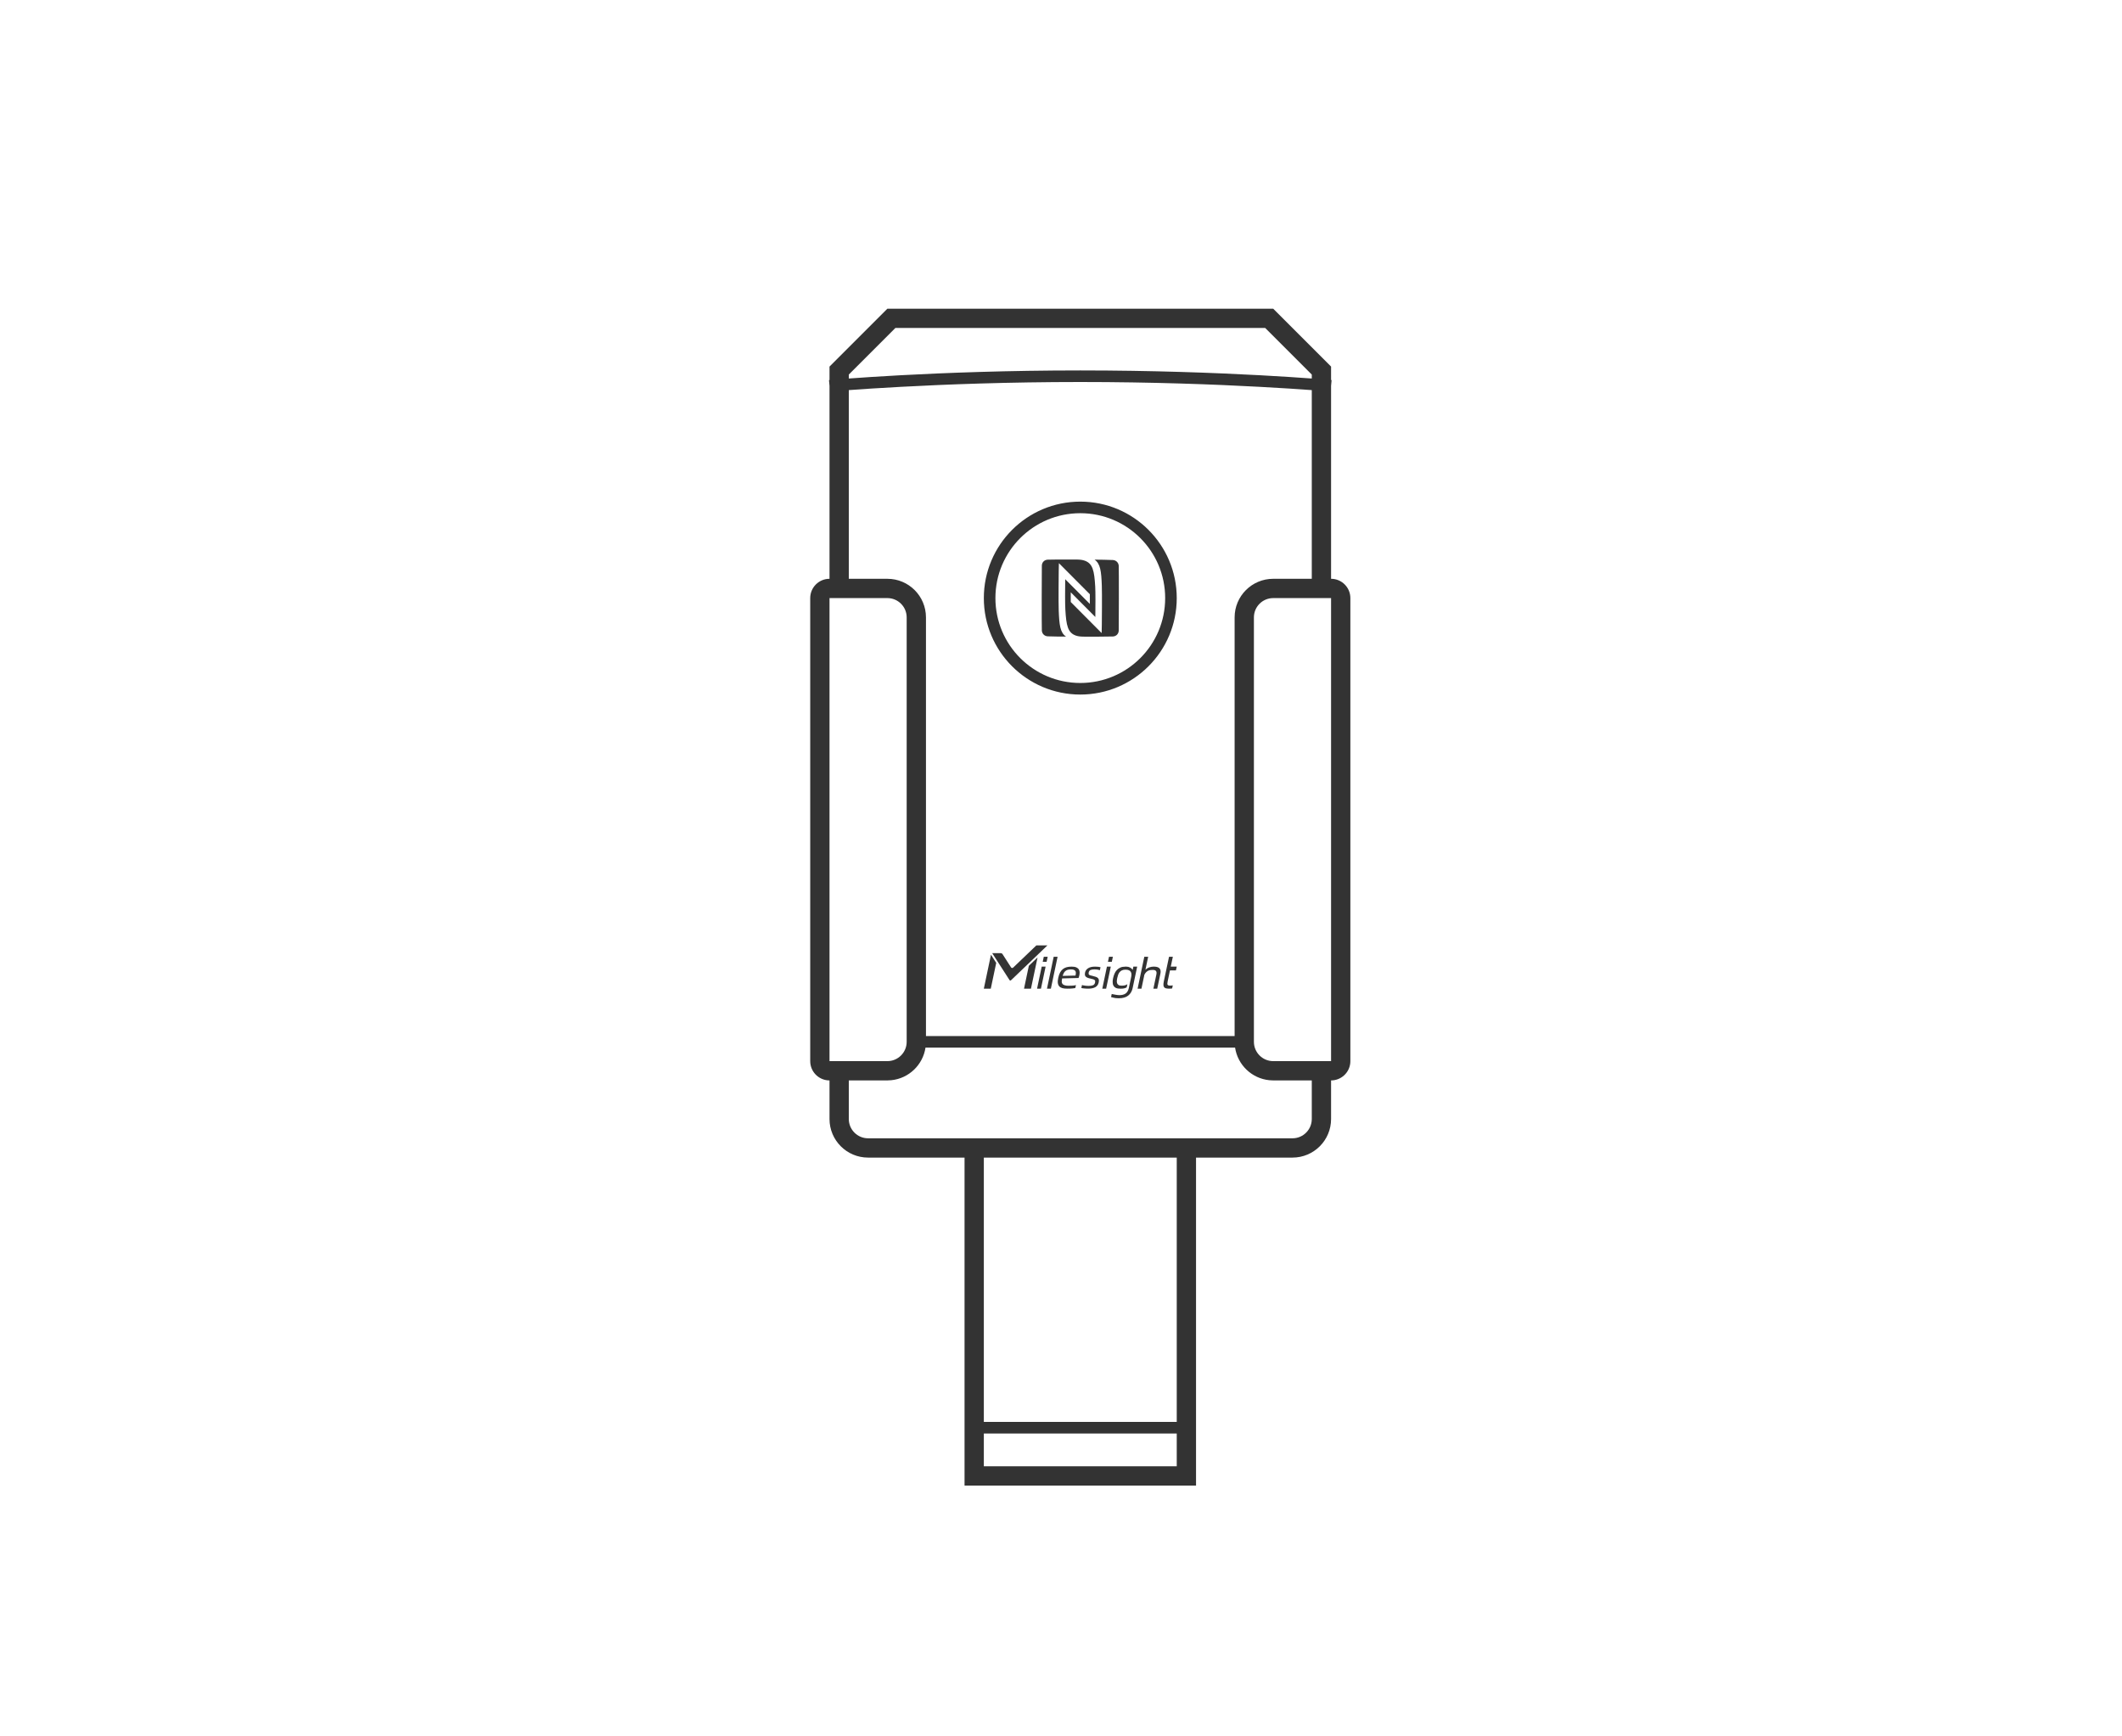 <svg width="110" height="90" viewBox="0 0 110 90" fill="none" xmlns="http://www.w3.org/2000/svg">
<path d="M58.384 50.102C58.532 50.102 58.649 50.168 58.715 50.273L58.751 50.102H58.949L58.712 51.222C58.677 51.385 58.599 51.513 58.481 51.605C58.364 51.697 58.199 51.742 57.988 51.742C57.934 51.742 57.881 51.739 57.828 51.733C57.776 51.727 57.651 51.696 57.595 51.68L57.629 51.52C57.721 51.541 57.916 51.58 58.025 51.58C58.164 51.58 58.273 51.551 58.352 51.493C58.432 51.435 58.489 51.339 58.519 51.203L58.538 51.109L58.619 50.727C58.621 50.719 58.622 50.711 58.624 50.703L58.625 50.7L58.626 50.696C58.639 50.632 58.652 50.573 58.652 50.52C58.653 50.464 58.642 50.417 58.621 50.379C58.6 50.341 58.567 50.312 58.523 50.291C58.477 50.27 58.417 50.259 58.342 50.259C58.266 50.259 58.203 50.272 58.154 50.297C58.105 50.322 58.064 50.354 58.032 50.395C58 50.435 57.976 50.483 57.958 50.537C57.94 50.591 57.925 50.646 57.913 50.703C57.9 50.764 57.899 50.769 57.895 50.822C57.89 50.876 57.895 50.924 57.909 50.964C57.924 51.004 57.951 51.035 57.989 51.059C58.028 51.082 58.084 51.089 58.159 51.089C58.234 51.089 58.299 51.079 58.352 51.06C58.384 51.048 58.413 51.033 58.44 51.015L58.405 51.174C58.398 51.179 58.391 51.184 58.383 51.188C58.313 51.227 58.218 51.245 58.098 51.245C57.993 51.245 57.91 51.236 57.85 51.207C57.79 51.178 57.746 51.137 57.718 51.085C57.69 51.033 57.677 50.969 57.678 50.895C57.679 50.822 57.681 50.794 57.7 50.703C57.718 50.621 57.741 50.544 57.772 50.471C57.802 50.398 57.843 50.334 57.894 50.279C57.945 50.225 58.007 50.181 58.08 50.149C58.153 50.117 58.243 50.102 58.348 50.102H58.384Z" fill="#333333"/>
<path d="M53.443 51.245H53.083L53.333 50.059L53.784 49.627L53.443 51.245Z" fill="#333333"/>
<path d="M51.642 49.908L51.36 51.244H51L51.37 49.485L51.642 49.908Z" fill="#333333"/>
<path d="M53.961 51.244H53.759L54 50.101H54.202L53.961 51.244Z" fill="#333333"/>
<path d="M54.475 51.244H54.273L54.621 49.592H54.823L54.475 51.244Z" fill="#333333"/>
<path fill-rule="evenodd" clip-rule="evenodd" d="M55.549 50.102C55.655 50.102 55.738 50.115 55.798 50.143C55.857 50.17 55.9 50.207 55.926 50.251C55.952 50.295 55.965 50.345 55.966 50.4C55.966 50.455 55.961 50.51 55.949 50.562L55.934 50.618C55.926 50.641 55.919 50.666 55.91 50.691L55.06 50.713C55.047 50.773 55.034 50.85 55.038 50.895C55.042 50.939 55.057 50.975 55.082 51.004C55.107 51.032 55.143 51.053 55.19 51.067C55.238 51.082 55.294 51.094 55.37 51.094C55.439 51.094 55.506 51.092 55.582 51.088C55.658 51.084 55.723 51.078 55.775 51.058L55.743 51.21C55.719 51.215 55.711 51.217 55.677 51.223C55.645 51.228 55.607 51.233 55.567 51.236C55.527 51.239 55.49 51.243 55.445 51.243C55.4 51.244 55.356 51.244 55.312 51.244C55.219 51.244 55.139 51.235 55.071 51.217C55.004 51.198 54.95 51.167 54.91 51.123C54.87 51.079 54.846 51.02 54.836 50.947C54.826 50.874 54.836 50.783 54.859 50.673C54.883 50.563 54.916 50.471 54.957 50.398C54.998 50.326 55.047 50.267 55.105 50.223C55.163 50.179 55.23 50.147 55.304 50.129C55.378 50.111 55.46 50.102 55.549 50.102ZM55.519 50.246C55.446 50.246 55.386 50.254 55.337 50.27C55.288 50.287 55.247 50.311 55.214 50.342C55.181 50.373 55.154 50.411 55.134 50.456C55.113 50.501 55.102 50.526 55.088 50.582L55.753 50.565L55.77 50.443C55.772 50.405 55.766 50.37 55.751 50.341C55.736 50.312 55.711 50.289 55.675 50.272C55.638 50.255 55.586 50.246 55.519 50.246Z" fill="#333333"/>
<path d="M56.94 50.111C56.985 50.117 57.021 50.124 57.049 50.132L57.016 50.286C56.984 50.275 56.945 50.266 56.898 50.258C56.847 50.25 56.793 50.245 56.734 50.245C56.647 50.245 56.578 50.256 56.529 50.278C56.48 50.3 56.449 50.343 56.435 50.406C56.429 50.435 56.428 50.458 56.431 50.476C56.434 50.493 56.443 50.509 56.457 50.523C56.471 50.535 56.493 50.546 56.522 50.555C56.55 50.564 56.589 50.574 56.636 50.583C56.703 50.598 56.76 50.614 56.807 50.631C56.853 50.648 56.889 50.669 56.914 50.694C56.939 50.72 56.956 50.751 56.962 50.788C56.968 50.825 56.965 50.87 56.953 50.924C56.929 51.035 56.871 51.115 56.779 51.167C56.687 51.218 56.564 51.244 56.41 51.244C56.379 51.244 56.346 51.243 56.312 51.241C56.278 51.239 56.244 51.237 56.211 51.234C56.178 51.232 56.147 51.228 56.119 51.224C56.092 51.219 56.07 51.214 56.054 51.21L56.087 51.058C56.107 51.063 56.132 51.069 56.161 51.074C56.19 51.08 56.221 51.085 56.252 51.089C56.283 51.093 56.315 51.096 56.348 51.098C56.38 51.1 56.411 51.101 56.438 51.101C56.534 51.101 56.608 51.088 56.662 51.065C56.716 51.041 56.75 50.995 56.765 50.93C56.772 50.897 56.774 50.87 56.772 50.849C56.769 50.828 56.759 50.81 56.742 50.796C56.725 50.781 56.7 50.768 56.666 50.757L56.44 50.7C56.413 50.692 56.389 50.684 56.368 50.675C56.327 50.657 56.296 50.636 56.275 50.611C56.254 50.587 56.242 50.557 56.239 50.523C56.236 50.488 56.239 50.448 56.249 50.401C56.269 50.311 56.322 50.238 56.408 50.184C56.495 50.129 56.613 50.102 56.763 50.102C56.823 50.102 56.882 50.105 56.94 50.111Z" fill="#333333"/>
<path d="M57.34 51.244H57.141L57.381 50.102H57.581L57.34 51.244Z" fill="#333333"/>
<path d="M59.377 50.261C59.427 50.215 59.49 50.174 59.553 50.15C59.561 50.147 59.569 50.144 59.577 50.141C59.616 50.127 59.655 50.116 59.695 50.11C59.736 50.104 59.776 50.101 59.815 50.101C59.896 50.101 59.962 50.112 60.012 50.131C60.062 50.15 60.099 50.177 60.123 50.212C60.135 50.229 60.145 50.248 60.151 50.269L60.164 50.334C60.167 50.381 60.16 50.433 60.148 50.49L59.988 51.244H59.789L59.933 50.562C59.942 50.516 59.952 50.475 59.953 50.438C59.955 50.403 59.949 50.373 59.937 50.349C59.924 50.324 59.904 50.305 59.875 50.292C59.846 50.279 59.807 50.273 59.758 50.273C59.718 50.273 59.677 50.275 59.639 50.28C59.6 50.286 59.562 50.296 59.525 50.312C59.489 50.33 59.453 50.354 59.42 50.385C59.387 50.416 59.351 50.466 59.323 50.519L59.17 51.244H58.971L59.318 49.592H59.519L59.377 50.261Z" fill="#333333"/>
<path d="M60.69 50.102H61L60.97 50.243L60.958 50.299H60.648L60.531 50.855C60.521 50.903 60.516 50.941 60.514 50.971C60.512 51 60.516 51.023 60.525 51.04C60.535 51.057 60.551 51.068 60.572 51.075C60.594 51.082 60.625 51.086 60.663 51.086L60.736 51.082C60.758 51.08 60.773 51.078 60.795 51.073L60.761 51.234C60.736 51.237 60.719 51.238 60.697 51.24C60.675 51.242 60.65 51.244 60.624 51.244C60.555 51.244 60.498 51.239 60.453 51.23C60.408 51.22 60.374 51.202 60.35 51.174C60.326 51.146 60.312 51.107 60.31 51.058C60.307 51.008 60.314 50.945 60.33 50.867L60.6 49.592H60.798L60.69 50.102Z" fill="#333333"/>
<path d="M52.407 50.81C52.385 50.831 52.35 50.826 52.333 50.801L51.443 49.418L51.434 49.403H51.882C51.915 49.403 51.947 49.42 51.965 49.448L52.411 50.142C52.434 50.178 52.486 50.184 52.518 50.154L53.724 49H54.298L52.407 50.81Z" fill="#333333"/>
<path d="M54.254 49.853H54.053L54.107 49.592H54.31L54.254 49.853Z" fill="#333333"/>
<path d="M57.634 49.853H57.434L57.488 49.592H57.69L57.634 49.853Z" fill="#333333"/>
<path d="M55.458 29.001H55.784C55.983 29.004 56.102 29.016 56.23 29.061C56.649 29.21 56.725 29.586 56.773 30.392C56.782 30.533 56.786 30.8 56.786 31.094C56.786 31.396 56.784 31.727 56.78 31.98L55.505 30.699V31.203L57.107 32.813L57.116 32.393C57.117 32.321 57.133 30.791 57.116 30.355C57.088 29.616 57.046 29.219 56.741 29.007C56.913 29.007 57.507 29.016 57.691 29.027C57.856 29.037 57.981 29.161 57.993 29.323C58.003 29.489 58.001 32.524 57.993 32.688C57.984 32.853 57.866 32.981 57.691 32.99C57.526 33 56.379 33.001 56.214 32.999C56.015 32.997 55.895 32.987 55.768 32.942C55.349 32.795 55.274 32.415 55.226 31.609C55.217 31.469 55.212 31.202 55.212 30.908C55.212 30.606 55.214 30.274 55.218 30.021L56.495 31.303V30.8L54.891 29.189L54.882 29.606C54.881 29.677 54.865 31.209 54.882 31.646C54.911 32.386 54.952 32.784 55.259 32.996C55.087 32.996 54.493 32.993 54.309 32.982C54.142 32.972 54.017 32.847 54.007 32.684C53.996 32.512 54 29.479 54.007 29.311C54.015 29.146 54.133 29.017 54.309 29.009C54.426 29.001 55.054 29.001 55.458 29.001Z" fill="#333333"/>
<path fill-rule="evenodd" clip-rule="evenodd" d="M56 26C58.761 26 61 28.239 61 31C61 33.761 58.761 36 56 36C53.239 36 51 33.761 51 31C51 28.239 53.239 26 56 26ZM56 26.6C53.57 26.6 51.6 28.57 51.6 31C51.6 33.43 53.57 35.4 56 35.4C58.43 35.4 60.4 33.43 60.4 31C60.4 28.57 58.43 26.6 56 26.6Z" fill="#333333"/>
<path fill-rule="evenodd" clip-rule="evenodd" d="M69 19V19.698C69.004 19.699 69.008 19.7 69.011 19.7C69.016 19.701 69.02 19.701 69.022 19.701H69.027L69 20V30C69.552 30 70 30.448 70 31V55L69.995 55.102C69.944 55.607 69.518 56 69 56V58C69 59.105 68.105 60 67 60H62V77H50V60H45C43.895 60 43 59.105 43 58V56C42.482 56 42.056 55.607 42.005 55.102L42 55V31C42 30.448 42.448 30 43 30V20L42.973 19.701H42.977C42.98 19.701 42.984 19.701 42.989 19.7C42.992 19.7 42.996 19.699 43 19.698V19L46 16H66L69 19ZM51 74.3V76H61V74.3H51ZM51 73.7H61V60H51V73.7ZM47.976 54.3C47.841 55.196 47.113 55.897 46.204 55.989L46 56H44V58C44 58.552 44.448 59 45 59H67C67.552 59 68 58.552 68 58V56H66L65.796 55.989C64.887 55.897 64.159 55.196 64.024 54.3H47.976ZM43 55H46C46.552 55 47 54.552 47 54V32C47 31.448 46.552 31 46 31H43V55ZM66 31C65.448 31 65 31.448 65 32V54C65 54.552 65.448 55 66 55H69V31H66ZM56 19.8C52.257 19.8 49.012 19.925 46.704 20.05C45.551 20.112 44.631 20.173 44 20.22V30H46C47.105 30 48 30.895 48 32V53.7H64V32C64 30.895 64.895 30 66 30H68V20.22C67.369 20.173 66.449 20.112 65.296 20.05C62.988 19.925 59.743 19.8 56 19.8ZM44 19.414V19.619C44.633 19.573 45.54 19.511 46.671 19.45C48.988 19.325 52.243 19.2 56 19.2C59.757 19.2 63.012 19.325 65.329 19.45C66.46 19.511 67.367 19.573 68 19.619V19.414L65.586 17H46.414L44 19.414Z" fill="#333333"/>
</svg>

